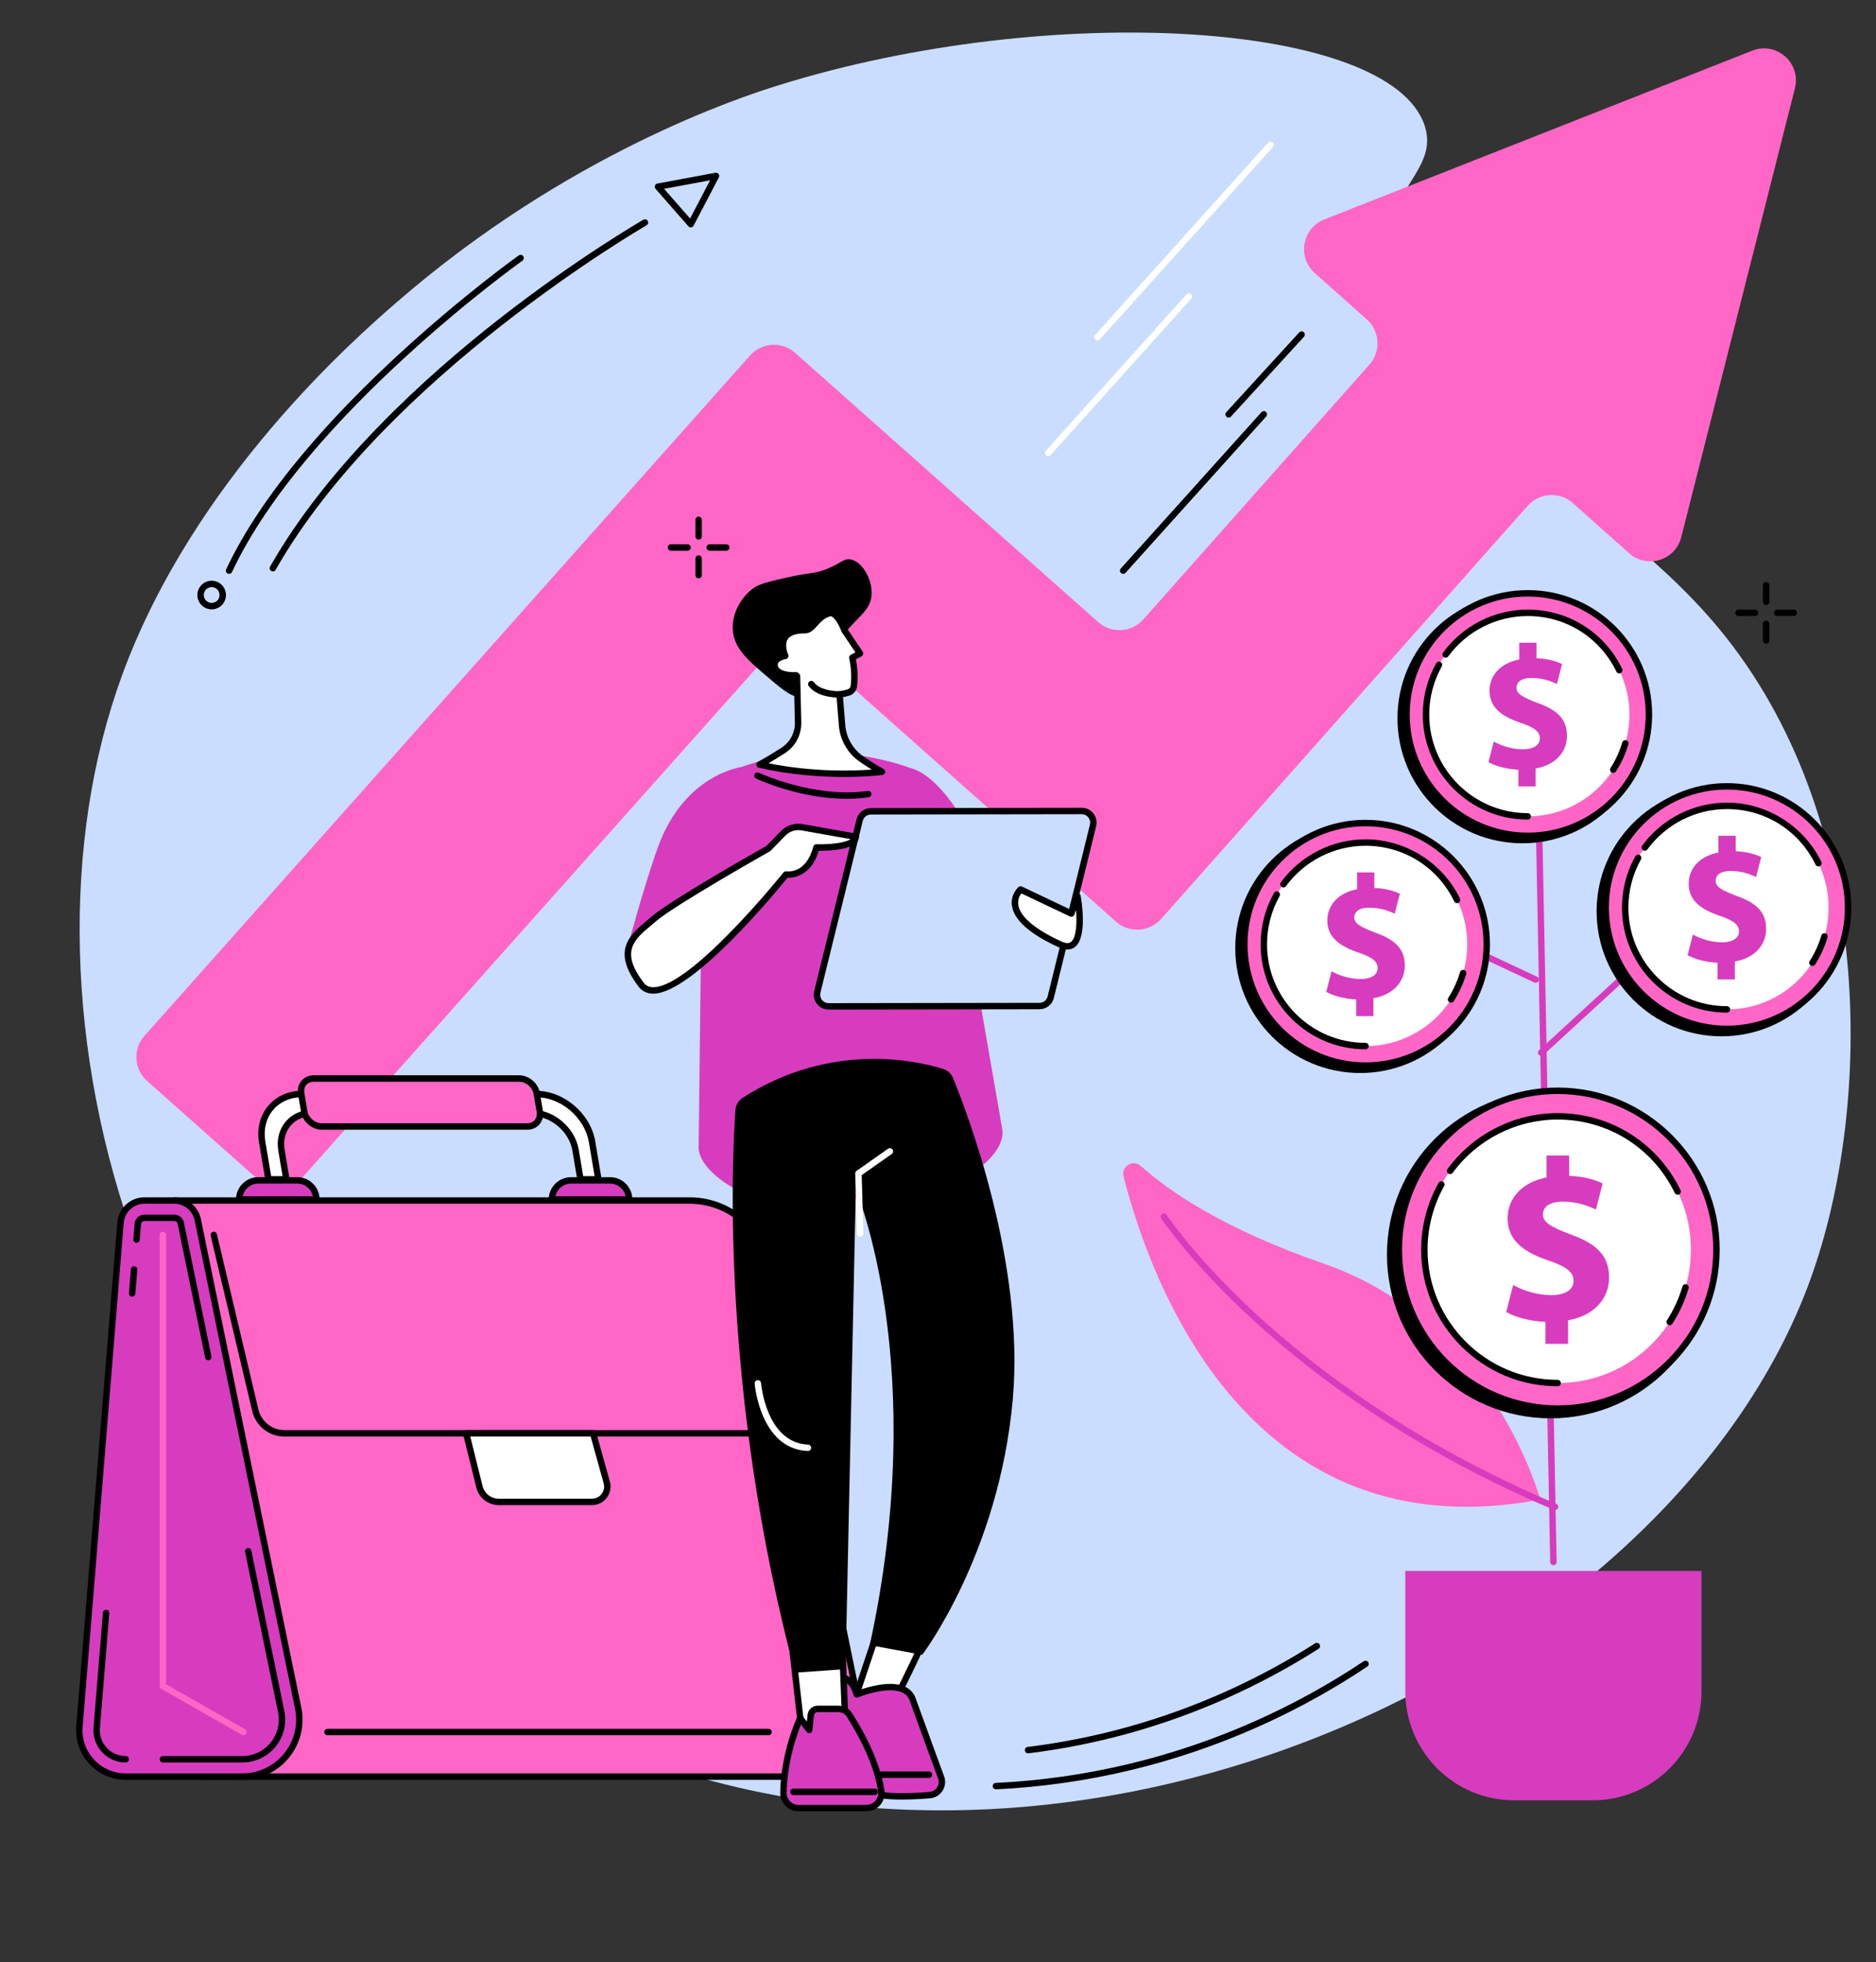 <?xml version="1.0" encoding="UTF-8" standalone="no"?><svg xmlns="http://www.w3.org/2000/svg" xmlns:xlink="http://www.w3.org/1999/xlink" fill="#000000" height="2023" preserveAspectRatio="xMidYMid meet" version="1" viewBox="254.2 300.0 1935.2 2023.0" width="1935.2" zoomAndPan="magnify"><rect x="254.2" y="300.0" width="1935.2" height="2023.0" fill="#333333" stroke="none"/><g><g id="change1_1"><path d="M 1057.219 387.938 C 1017.297 400.383 840.199 458.203 663.355 611.648 C 620.512 648.82 454.152 794.02 380.168 996.012 C 254.242 1339.84 398.125 1867.973 832.152 2078.18 C 1337.707 2323.031 1976.312 2021.652 2121.957 1618.332 C 2186.551 1439.453 2189.469 1142.805 2026.734 947.207 C 1895.762 789.781 1671.793 714.98 1680.473 566.07 C 1684.656 494.359 1738.777 474.535 1723.758 429.359 C 1688.152 322.234 1339.309 300.004 1057.219 387.938" fill="#caddff"/></g><g id="change2_1"><path d="M 2061.73 352.219 L 1620.301 526.219 C 1597.453 535.23 1592.121 565.176 1610.465 581.508 L 1664.156 629.332 C 1677.738 641.434 1678.941 662.242 1666.871 675.848 L 1433.605 938.578 C 1421.508 952.184 1400.672 953.43 1387.066 941.328 L 1074.422 663.75 C 1060.812 651.664 1039.973 652.895 1027.883 666.516 L 403.191 1367.887 C 391.105 1381.496 392.344 1402.336 405.957 1414.426 L 520.242 1515.898 C 533.855 1527.977 554.695 1526.746 566.781 1513.129 L 1046.324 975.43 C 1058.414 961.82 1079.254 960.578 1092.875 972.66 L 1405.398 1250.156 C 1419.008 1262.234 1439.84 1261.008 1451.941 1247.387 L 1830.133 821.441 C 1842.246 807.809 1863.121 806.59 1876.73 818.715 L 1934.629 870.301 C 1953.094 886.766 1982.438 877.766 1988.516 853.793 L 2105.781 390.988 C 2112.359 364.953 2086.719 342.367 2061.73 352.219" fill="#ff66c5"/></g><g id="change3_1"><path d="M 1703.859 1919.52 L 1703.859 2043.652 C 1703.859 2105.691 1754.145 2155.98 1816.199 2155.98 L 1897.059 2155.98 C 1959.102 2155.98 2009.398 2105.691 2009.398 2043.652 L 2009.398 1919.52 L 1703.859 1919.52" fill="#d73cbe"/></g><g id="change2_2"><path d="M 1431.035 1502 C 1459.859 1527.91 1516.312 1567 1619.852 1602.77 C 1794.566 1663.129 1843.039 1846 1843.039 1846 C 1542.027 1902.52 1440.602 1620.371 1413.195 1512.84 C 1410.527 1502.398 1423.043 1494.801 1431.035 1502" fill="#ff66c5"/></g><g id="change3_2"><path d="M 1858.336 1856.723 C 1857.902 1856.723 1857.469 1856.641 1857.047 1856.461 C 1709.027 1794.082 1606.852 1715.812 1547.195 1661.133 C 1482.48 1601.812 1452.344 1556.562 1452.059 1556.113 C 1451.051 1554.582 1451.465 1552.531 1452.996 1551.523 C 1454.523 1550.512 1456.582 1550.934 1457.586 1552.461 C 1457.871 1552.91 1487.688 1597.633 1551.879 1656.441 C 1611.113 1710.703 1712.59 1788.391 1859.629 1850.363 C 1861.309 1851.07 1862.094 1853.012 1861.387 1854.703 C 1860.852 1855.961 1859.629 1856.723 1858.336 1856.723" fill="#d73cbe"/></g><g id="change3_3"><path d="M 1856.621 1913.59 C 1854.84 1913.59 1853.359 1912.148 1853.312 1910.336 L 1835 973.062 C 1834.953 971.234 1836.414 969.73 1838.238 969.695 C 1839.996 969.594 1841.582 971.109 1841.617 972.938 L 1859.941 1910.207 C 1859.977 1912.039 1858.527 1913.547 1856.703 1913.59 C 1856.68 1913.59 1856.656 1913.59 1856.621 1913.59" fill="#d73cbe"/></g><g id="change3_4"><path d="M 1844.035 1388.48 C 1843.133 1388.48 1842.242 1388.121 1841.598 1387.41 C 1840.352 1386.059 1840.438 1383.961 1841.793 1382.73 L 1980.867 1255.098 C 1982.207 1253.867 1984.316 1253.965 1985.547 1255.293 C 1986.789 1256.648 1986.707 1258.754 1985.352 1259.973 L 1846.266 1387.609 C 1845.633 1388.191 1844.828 1388.48 1844.035 1388.48" fill="#d73cbe"/></g><g id="change3_5"><path d="M 1838.305 1313.191 C 1837.832 1313.191 1837.344 1313.09 1836.902 1312.875 L 1691.547 1244.934 C 1689.898 1244.152 1689.176 1242.176 1689.957 1240.516 C 1690.734 1238.863 1692.703 1238.152 1694.363 1238.934 L 1839.695 1306.875 C 1841.355 1307.656 1842.078 1309.621 1841.301 1311.281 C 1840.734 1312.48 1839.535 1313.191 1838.305 1313.191" fill="#d73cbe"/></g><g id="change4_1"><path d="M 2022.633 1593.344 C 2022.633 1686.602 1947.039 1762.191 1853.789 1762.191 C 1760.535 1762.191 1684.93 1686.602 1684.93 1593.344 C 1684.93 1500.094 1760.535 1424.504 1853.789 1424.504 C 1947.039 1424.504 2022.633 1500.094 2022.633 1593.344" fill="inherit"/></g><g id="change2_3"><path d="M 2024.836 1588.332 C 2024.836 1678.824 1951.48 1752.172 1861.008 1752.172 C 1770.527 1752.172 1697.172 1678.824 1697.172 1588.332 C 1697.172 1497.852 1770.527 1424.504 1861.008 1424.504 C 1951.48 1424.504 2024.836 1497.852 2024.836 1588.332" fill="#ff66c5"/></g><g id="change4_2"><path d="M 1861.004 1427.812 C 1772.5 1427.812 1700.48 1499.824 1700.48 1588.332 C 1700.48 1676.844 1772.5 1748.852 1861.004 1748.852 C 1949.52 1748.852 2021.523 1676.844 2021.523 1588.332 C 2021.523 1499.824 1949.52 1427.812 1861.004 1427.812 Z M 1861.004 1755.48 C 1768.84 1755.48 1693.859 1680.504 1693.859 1588.332 C 1693.859 1496.172 1768.84 1421.191 1861.004 1421.191 C 1953.164 1421.191 2028.145 1496.172 2028.145 1588.332 C 2028.145 1680.504 1953.164 1755.48 1861.004 1755.48" fill="inherit"/></g><g id="change5_1"><path d="M 1998.492 1588.332 C 1998.492 1664.273 1936.934 1725.824 1861.004 1725.824 C 1785.07 1725.824 1723.512 1664.273 1723.512 1588.332 C 1723.512 1512.402 1785.07 1450.844 1861.004 1450.844 C 1936.934 1450.844 1998.492 1512.402 1998.492 1588.332" fill="#ffffff"/></g><g id="change4_3"><path d="M 1976.605 1666.121 C 1975.98 1666.121 1975.355 1665.949 1974.805 1665.59 C 1973.262 1664.602 1972.82 1662.551 1973.824 1661.008 C 1980.781 1650.23 1986.133 1638.539 1989.746 1626.27 C 1990.262 1624.52 1992.125 1623.52 1993.863 1624.031 C 1995.613 1624.551 1996.621 1626.391 1996.105 1628.141 C 1992.309 1641.02 1986.684 1653.289 1979.387 1664.609 C 1978.746 1665.59 1977.684 1666.121 1976.605 1666.121" fill="inherit"/></g><g id="change4_4"><path d="M 1984.766 1531.672 C 1983.531 1531.672 1982.348 1530.992 1981.777 1529.812 C 1959.121 1483.145 1912.848 1454.164 1861 1454.164 C 1818.41 1454.164 1777.934 1474.691 1752.73 1509.082 C 1751.645 1510.551 1749.57 1510.871 1748.094 1509.793 C 1746.617 1508.715 1746.301 1506.645 1747.375 1505.164 C 1773.836 1469.082 1816.312 1447.531 1861 1447.531 C 1915.41 1447.531 1963.965 1477.953 1987.742 1526.922 C 1988.535 1528.562 1987.852 1530.543 1986.203 1531.344 C 1985.742 1531.574 1985.242 1531.672 1984.766 1531.672" fill="inherit"/></g><g id="change4_5"><path d="M 1861.008 1729.133 C 1783.359 1729.133 1720.199 1665.973 1720.199 1588.336 C 1720.199 1564.215 1726.398 1540.422 1738.133 1519.512 C 1739.039 1517.922 1741.051 1517.355 1742.641 1518.254 C 1744.242 1519.145 1744.812 1521.164 1743.91 1522.766 C 1732.734 1542.672 1726.824 1565.355 1726.824 1588.336 C 1726.824 1662.324 1787.02 1722.512 1861.008 1722.512 C 1862.836 1722.512 1864.312 1723.992 1864.312 1725.824 C 1864.312 1727.652 1862.836 1729.133 1861.008 1729.133" fill="inherit"/></g><g id="change3_6"><path d="M 1848.41 1685.406 L 1848.41 1662.797 C 1832.465 1662.086 1817 1657.809 1807.957 1652.566 L 1815.098 1624.734 C 1825.09 1630.207 1839.121 1635.195 1854.586 1635.195 C 1868.16 1635.195 1877.438 1629.965 1877.438 1620.445 C 1877.438 1611.406 1869.816 1605.695 1852.215 1599.746 C 1826.758 1591.188 1809.391 1579.285 1809.391 1556.207 C 1809.391 1535.277 1824.137 1518.855 1849.598 1513.855 L 1849.598 1491.258 L 1872.906 1491.258 L 1872.906 1512.195 C 1888.852 1512.906 1899.562 1516.238 1907.406 1520.047 L 1900.5 1546.926 C 1894.324 1544.316 1883.379 1538.836 1866.246 1538.836 C 1850.781 1538.836 1845.793 1545.508 1845.793 1552.168 C 1845.793 1560.016 1854.117 1565.016 1874.34 1572.625 C 1902.652 1582.617 1914.078 1595.707 1914.078 1617.117 C 1914.078 1638.297 1899.082 1656.379 1871.73 1661.137 L 1871.73 1685.406 L 1848.41 1685.406" fill="#d73cbe"/></g><g id="change4_6"><path d="M 2158.902 1239.516 C 2158.902 1310.676 2101.207 1368.363 2030.059 1368.363 C 1958.895 1368.363 1901.199 1310.676 1901.199 1239.516 C 1901.199 1168.355 1958.895 1110.66 2030.059 1110.66 C 2101.207 1110.66 2158.902 1168.355 2158.902 1239.516" fill="inherit"/></g><g id="change2_4"><path d="M 2160.598 1235.691 C 2160.598 1304.742 2104.621 1360.711 2035.562 1360.711 C 1966.516 1360.711 1910.539 1304.742 1910.539 1235.691 C 1910.539 1166.645 1966.516 1110.656 2035.562 1110.656 C 2104.621 1110.656 2160.598 1166.645 2160.598 1235.691" fill="#ff66c5"/></g><g id="change4_7"><path d="M 2035.57 1113.973 C 1968.453 1113.973 1913.863 1168.574 1913.863 1235.691 C 1913.863 1302.801 1968.453 1357.402 2035.57 1357.402 C 2102.68 1357.402 2157.281 1302.801 2157.281 1235.691 C 2157.281 1168.574 2102.68 1113.973 2035.57 1113.973 Z M 2035.57 1364.031 C 1964.801 1364.031 1907.227 1306.453 1907.227 1235.691 C 1907.227 1164.922 1964.801 1107.348 2035.57 1107.348 C 2106.332 1107.348 2163.906 1164.922 2163.906 1235.691 C 2163.906 1306.453 2106.332 1364.031 2035.57 1364.031" fill="inherit"/></g><g id="change5_2"><path d="M 2140.484 1235.695 C 2140.484 1293.633 2093.512 1340.613 2035.559 1340.613 C 1977.609 1340.613 1930.648 1293.633 1930.648 1235.695 C 1930.648 1177.746 1977.609 1130.762 2035.559 1130.762 C 2093.512 1130.762 2140.484 1177.746 2140.484 1235.695" fill="#ffffff"/></g><g id="change4_8"><path d="M 2123.781 1295.832 C 2123.164 1295.832 2122.535 1295.66 2121.984 1295.309 C 2120.445 1294.309 2120 1292.262 2121 1290.73 C 2126.262 1282.559 2130.332 1273.711 2133.062 1264.422 C 2133.574 1262.66 2135.426 1261.66 2137.184 1262.18 C 2138.93 1262.691 2139.93 1264.531 2139.418 1266.289 C 2136.504 1276.191 2132.184 1285.621 2126.566 1294.32 C 2125.934 1295.301 2124.859 1295.832 2123.781 1295.832" fill="inherit"/></g><g id="change4_9"><path d="M 2130 1193.234 C 2128.785 1193.234 2127.605 1192.555 2127.031 1191.375 C 2109.879 1156.031 2074.824 1134.09 2035.566 1134.09 C 2003.309 1134.09 1972.664 1149.629 1953.562 1175.68 C 1952.492 1177.16 1950.41 1177.461 1948.93 1176.387 C 1947.465 1175.301 1947.148 1173.23 1948.223 1171.754 C 1968.566 1144.012 2001.215 1127.453 2035.566 1127.453 C 2076.746 1127.453 2115 1151.41 2132.984 1188.469 C 2133.785 1190.117 2133.09 1192.105 2131.453 1192.902 C 2130.984 1193.133 2130.5 1193.234 2130 1193.234" fill="inherit"/></g><g id="change4_10"><path d="M 2035.57 1343.918 C 1975.895 1343.918 1927.336 1295.367 1927.336 1235.691 C 1927.336 1217.141 1932.102 1198.852 1941.117 1182.781 C 1942.02 1181.191 1944.035 1180.617 1945.633 1181.516 C 1947.234 1182.406 1947.797 1184.43 1946.91 1186.031 C 1938.43 1201.105 1933.965 1218.277 1933.965 1235.691 C 1933.965 1291.707 1979.547 1337.297 2035.57 1337.297 C 2037.41 1337.297 2038.887 1338.777 2038.887 1340.605 C 2038.887 1342.438 2037.41 1343.918 2035.57 1343.918" fill="inherit"/></g><g id="change3_7"><path d="M 2025.961 1309.766 L 2025.961 1292.516 C 2013.785 1291.965 2001.988 1288.695 1995.086 1284.707 L 2000.539 1263.465 C 2008.152 1267.637 2018.879 1271.457 2030.672 1271.457 C 2041.027 1271.457 2048.109 1267.457 2048.109 1260.195 C 2048.109 1253.297 2042.301 1248.938 2028.852 1244.398 C 2009.43 1237.867 1996.184 1228.785 1996.184 1211.172 C 1996.184 1195.199 2007.441 1182.668 2026.852 1178.859 L 2026.852 1161.602 L 2044.656 1161.602 L 2044.656 1177.57 C 2056.82 1178.133 2064.984 1180.668 2070.984 1183.57 L 2065.711 1204.09 C 2061 1202.102 2052.645 1197.91 2039.562 1197.91 C 2027.77 1197.91 2023.961 1202.992 2023.961 1208.09 C 2023.961 1214.074 2030.305 1217.883 2045.738 1223.691 C 2067.34 1231.328 2076.066 1241.316 2076.066 1257.656 C 2076.066 1273.816 2064.629 1287.617 2043.742 1291.246 L 2043.742 1309.766 L 2025.961 1309.766" fill="#d73cbe"/></g><g id="change4_11"><path d="M 1786.152 1277.352 C 1786.152 1348.512 1728.461 1406.203 1657.301 1406.203 C 1586.137 1406.203 1528.445 1348.512 1528.445 1277.352 C 1528.445 1206.188 1586.137 1148.496 1657.301 1148.496 C 1728.461 1148.496 1786.152 1206.188 1786.152 1277.352" fill="inherit"/></g><g id="change2_5"><path d="M 1787.832 1273.523 C 1787.832 1342.57 1731.852 1398.551 1662.805 1398.551 C 1593.75 1398.551 1537.789 1342.57 1537.789 1273.523 C 1537.789 1204.48 1593.75 1148.496 1662.805 1148.496 C 1731.852 1148.496 1787.832 1204.48 1787.832 1273.523" fill="#ff66c5"/></g><g id="change4_12"><path d="M 1662.82 1151.809 C 1595.703 1151.809 1541.109 1206.398 1541.109 1273.52 C 1541.109 1340.625 1595.703 1395.23 1662.82 1395.23 C 1729.941 1395.23 1784.543 1340.625 1784.543 1273.52 C 1784.543 1206.398 1729.941 1151.809 1662.82 1151.809 Z M 1662.82 1401.855 C 1592.055 1401.855 1534.473 1344.285 1534.473 1273.52 C 1534.473 1202.738 1592.055 1145.172 1662.82 1145.172 C 1733.59 1145.172 1791.156 1202.738 1791.156 1273.52 C 1791.156 1344.285 1733.59 1401.855 1662.82 1401.855" fill="inherit"/></g><g id="change5_3"><path d="M 1767.734 1273.527 C 1767.734 1331.473 1720.754 1378.441 1662.809 1378.441 C 1604.863 1378.441 1557.883 1331.473 1557.883 1273.527 C 1557.883 1215.574 1604.863 1168.602 1662.809 1168.602 C 1720.754 1168.602 1767.734 1215.574 1767.734 1273.527" fill="#ffffff"/></g><g id="change4_13"><path d="M 1751.016 1333.672 C 1750.41 1333.672 1749.789 1333.5 1749.227 1333.141 C 1747.688 1332.152 1747.254 1330.105 1748.242 1328.566 C 1753.52 1320.391 1757.574 1311.543 1760.297 1302.254 C 1760.816 1300.496 1762.68 1299.5 1764.418 1300.008 C 1766.172 1300.52 1767.18 1302.371 1766.66 1304.117 C 1763.754 1314.016 1759.43 1323.449 1753.812 1332.152 C 1753.172 1333.129 1752.109 1333.672 1751.016 1333.672" fill="inherit"/></g><g id="change4_14"><path d="M 1757.266 1231.07 C 1756.035 1231.07 1754.855 1230.379 1754.273 1229.191 C 1737.125 1193.852 1702.078 1171.91 1662.816 1171.91 C 1630.566 1171.91 1599.918 1187.457 1580.828 1213.492 C 1579.734 1214.973 1577.66 1215.297 1576.191 1214.219 C 1574.711 1213.125 1574.398 1211.051 1575.48 1209.582 C 1595.812 1181.848 1628.461 1165.285 1662.816 1165.285 C 1704 1165.285 1742.246 1189.238 1760.246 1226.305 C 1761.035 1227.949 1760.355 1229.938 1758.703 1230.727 C 1758.25 1230.953 1757.742 1231.07 1757.266 1231.07" fill="inherit"/></g><g id="change4_15"><path d="M 1662.816 1381.758 C 1603.141 1381.758 1554.586 1333.191 1554.586 1273.52 C 1554.586 1254.977 1559.359 1236.68 1568.375 1220.609 C 1569.266 1219.016 1571.289 1218.445 1572.883 1219.344 C 1574.48 1220.242 1575.051 1222.266 1574.152 1223.852 C 1565.688 1238.938 1561.211 1256.109 1561.211 1273.52 C 1561.211 1329.543 1606.801 1375.121 1662.816 1375.121 C 1664.645 1375.121 1666.137 1376.605 1666.137 1378.434 C 1666.137 1380.266 1664.645 1381.758 1662.816 1381.758" fill="inherit"/></g><g id="change3_8"><path d="M 1653.195 1347.598 L 1653.195 1330.344 C 1641.031 1329.812 1629.223 1326.539 1622.316 1322.539 L 1627.77 1301.293 C 1635.398 1305.484 1646.109 1309.289 1657.906 1309.289 C 1668.262 1309.289 1675.336 1305.285 1675.336 1298.035 C 1675.336 1291.125 1669.527 1286.77 1656.102 1282.246 C 1636.672 1275.703 1623.414 1266.621 1623.414 1249.016 C 1623.414 1233.027 1634.668 1220.496 1654.105 1216.691 L 1654.105 1199.441 L 1671.891 1199.441 L 1671.891 1215.418 C 1684.062 1215.961 1692.234 1218.512 1698.223 1221.406 L 1692.957 1241.93 C 1688.234 1239.934 1679.883 1235.754 1666.812 1235.754 C 1655.012 1235.754 1651.188 1240.844 1651.188 1245.922 C 1651.188 1251.91 1657.551 1255.734 1672.977 1261.543 C 1694.598 1269.16 1703.301 1279.152 1703.301 1295.484 C 1703.301 1311.648 1691.867 1325.453 1670.98 1329.078 L 1670.98 1347.598 L 1653.195 1347.598" fill="#d73cbe"/></g><g id="change4_16"><path d="M 1953.473 1040.504 C 1953.473 1111.68 1895.781 1169.371 1824.629 1169.371 C 1753.465 1169.371 1695.77 1111.68 1695.77 1040.504 C 1695.77 969.352 1753.465 911.66 1824.629 911.66 C 1895.781 911.66 1953.473 969.352 1953.473 1040.504" fill="inherit"/></g><g id="change2_6"><path d="M 1955.152 1036.695 C 1955.152 1105.75 1899.172 1161.727 1830.117 1161.727 C 1761.078 1161.727 1705.098 1105.75 1705.098 1036.695 C 1705.098 967.641 1761.078 911.672 1830.117 911.672 C 1899.172 911.672 1955.152 967.641 1955.152 1036.695" fill="#ff66c5"/></g><g id="change4_17"><path d="M 1830.133 914.969 C 1763.016 914.969 1708.418 969.562 1708.418 1036.68 C 1708.418 1103.797 1763.016 1158.395 1830.133 1158.395 C 1897.25 1158.395 1951.844 1103.797 1951.844 1036.68 C 1951.844 969.562 1897.25 914.969 1830.133 914.969 Z M 1830.133 1165.027 C 1759.363 1165.027 1701.797 1107.449 1701.797 1036.68 C 1701.797 965.91 1759.363 908.348 1830.133 908.348 C 1900.914 908.348 1958.477 965.91 1958.477 1036.68 C 1958.477 1107.449 1900.914 1165.027 1830.133 1165.027" fill="inherit"/></g><g id="change5_4"><path d="M 1935.055 1036.684 C 1935.055 1094.641 1888.078 1141.605 1830.133 1141.605 C 1772.188 1141.605 1725.215 1094.641 1725.215 1036.684 C 1725.215 978.738 1772.188 931.762 1830.133 931.762 C 1888.078 931.762 1935.055 978.738 1935.055 1036.684" fill="#ffffff"/></g><g id="change4_18"><path d="M 1918.332 1096.848 C 1917.715 1096.848 1917.098 1096.668 1916.539 1096.312 C 1914.996 1095.316 1914.559 1093.262 1915.555 1091.73 C 1920.824 1083.578 1924.883 1074.723 1927.613 1065.418 C 1928.133 1063.676 1929.973 1062.668 1931.719 1063.188 C 1933.488 1063.699 1934.484 1065.539 1933.973 1067.297 C 1931.055 1077.203 1926.734 1086.641 1921.109 1095.328 C 1920.48 1096.301 1919.41 1096.848 1918.332 1096.848" fill="inherit"/></g><g id="change4_19"><path d="M 1924.57 994.238 C 1923.352 994.238 1922.168 993.539 1921.602 992.371 C 1904.434 957.031 1869.391 935.074 1830.141 935.074 C 1797.891 935.074 1767.227 950.621 1748.133 976.672 C 1747.043 978.148 1744.973 978.457 1743.504 977.379 C 1742.027 976.305 1741.719 974.223 1742.797 972.754 C 1763.133 945.012 1795.785 928.449 1830.141 928.449 C 1871.961 928.449 1909.285 951.828 1927.551 989.473 C 1928.355 991.117 1927.668 993.102 1926.023 993.895 C 1925.551 994.121 1925.066 994.238 1924.57 994.238" fill="inherit"/></g><g id="change4_20"><path d="M 1830.133 1144.918 C 1770.449 1144.918 1721.895 1096.371 1721.895 1036.691 C 1721.895 1018.152 1726.66 999.863 1735.684 983.789 C 1736.582 982.191 1738.598 981.629 1740.195 982.52 C 1741.789 983.418 1742.352 985.434 1741.465 987.031 C 1732.996 1002.113 1728.52 1019.289 1728.52 1036.691 C 1728.52 1092.715 1774.094 1138.305 1830.133 1138.305 C 1831.957 1138.305 1833.441 1139.777 1833.441 1141.613 C 1833.441 1143.434 1831.957 1144.918 1830.133 1144.918" fill="inherit"/></g><g id="change3_9"><path d="M 1820.516 1110.773 L 1820.516 1093.523 C 1808.34 1092.973 1796.543 1089.711 1789.645 1085.707 L 1795.098 1064.465 C 1802.715 1068.641 1813.422 1072.465 1825.23 1072.465 C 1835.582 1072.465 1842.664 1068.457 1842.664 1061.195 C 1842.664 1054.297 1836.848 1049.938 1823.406 1045.402 C 1803.977 1038.875 1790.734 1029.785 1790.734 1012.18 C 1790.734 996.203 1801.992 983.672 1821.41 979.863 L 1821.41 962.613 L 1839.211 962.613 L 1839.211 978.59 C 1851.375 979.129 1859.547 981.676 1865.535 984.578 L 1860.27 1005.098 C 1855.551 1003.102 1847.199 998.926 1834.125 998.926 C 1822.316 998.926 1818.508 1004.008 1818.508 1009.094 C 1818.508 1015.082 1824.863 1018.906 1840.301 1024.711 C 1861.898 1032.332 1870.621 1042.316 1870.621 1058.656 C 1870.621 1074.816 1859.18 1088.621 1838.305 1092.25 L 1838.305 1110.773 L 1820.516 1110.773" fill="#d73cbe"/></g><g id="change2_7"><path d="M 463.266 2131.551 L 1083.262 2131.551 C 1120.48 2131.551 1148.32 2097.391 1140.82 2060.941 L 1046.762 1603.691 C 1038.852 1565.238 1005 1537.641 965.746 1537.641 L 433.941 1537.641 L 463.266 2131.551" fill="#ff66c5"/></g><g id="change4_21"><path d="M 466.418 2128.23 L 1083.262 2128.23 C 1100 2128.23 1115.66 2120.789 1126.238 2107.82 C 1136.82 2094.84 1140.949 2078 1137.578 2061.602 L 1043.52 1604.359 C 1035.961 1567.621 1003.25 1540.961 965.742 1540.961 L 437.422 1540.961 Z M 1083.262 2134.859 L 463.266 2134.859 C 461.5 2134.859 460.043 2133.469 459.957 2131.711 L 430.633 1537.809 C 430.59 1536.898 430.918 1536.02 431.543 1535.359 C 432.168 1534.699 433.035 1534.328 433.941 1534.328 L 965.742 1534.328 C 1006.379 1534.328 1041.82 1563.219 1050 1603.02 L 1144.07 2060.27 C 1147.84 2078.621 1143.219 2097.48 1131.379 2112 C 1119.539 2126.531 1102 2134.859 1083.262 2134.859" fill="inherit"/></g><g id="change3_10"><path d="M 383.887 2131.551 L 504.199 2131.551 C 541.418 2131.551 569.266 2097.391 561.766 2060.941 L 458.164 1557.309 C 455.809 1545.859 445.73 1537.641 434.039 1537.641 L 403.098 1537.641 C 390.27 1537.641 379.59 1547.488 378.547 1560.27 L 336.168 2079.781 C 333.895 2107.66 355.91 2131.551 383.887 2131.551" fill="#d73cbe"/></g><g id="change4_22"><path d="M 403.098 1540.961 C 392.078 1540.961 382.746 1549.559 381.852 1560.539 L 339.469 2080.051 C 338.445 2092.602 342.582 2104.609 351.117 2113.871 C 359.656 2123.129 371.293 2128.23 383.887 2128.23 L 504.199 2128.23 C 520.941 2128.23 536.609 2120.789 547.188 2107.82 C 557.762 2094.84 561.895 2078 558.523 2061.602 L 454.922 1557.98 C 452.891 1548.121 444.109 1540.961 434.039 1540.961 Z M 504.199 2134.859 L 383.887 2134.859 C 369.629 2134.859 355.91 2128.852 346.246 2118.359 C 336.586 2107.879 331.707 2093.719 332.867 2079.512 L 375.246 1560 C 376.422 1545.609 388.652 1534.328 403.098 1534.328 L 434.039 1534.328 C 447.238 1534.328 458.75 1543.711 461.41 1556.648 L 565.012 2060.27 C 568.785 2078.621 564.16 2097.48 552.32 2112 C 540.48 2126.531 522.941 2134.859 504.199 2134.859" fill="inherit"/></g><g id="change4_23"><path d="M 504.199 2116.98 L 422.23 2116.98 C 420.398 2116.98 418.914 2115.5 418.914 2113.672 C 418.914 2111.84 420.398 2110.359 422.23 2110.359 L 504.199 2110.359 C 515.547 2110.359 526.164 2105.32 533.328 2096.531 C 540.5 2087.73 543.301 2076.32 541.012 2065.199 L 507.004 1899.879 C 506.637 1898.09 507.789 1896.34 509.582 1895.969 C 511.379 1895.602 513.125 1896.762 513.492 1898.551 L 547.504 2063.871 C 550.191 2076.941 546.898 2090.371 538.465 2100.711 C 530.035 2111.051 517.547 2116.98 504.199 2116.98" fill="inherit"/></g><g id="change4_24"><path d="M 383.887 2116.98 C 374.473 2116.98 365.773 2113.172 359.391 2106.25 C 353.012 2099.328 349.918 2090.34 350.684 2080.961 L 360.34 1962.57 C 360.488 1960.75 362.062 1959.371 363.91 1959.539 C 365.734 1959.691 367.094 1961.289 366.941 1963.109 L 357.285 2081.5 C 356.672 2089.02 359.148 2096.211 364.262 2101.762 C 369.375 2107.301 376.344 2110.359 383.887 2110.359 C 385.715 2110.359 387.199 2111.84 387.199 2113.672 C 387.199 2115.5 385.715 2116.98 383.887 2116.98" fill="inherit"/></g><g id="change4_25"><path d="M 390.523 1636.68 C 390.434 1636.68 390.34 1636.68 390.25 1636.672 C 388.426 1636.52 387.07 1634.922 387.219 1633.102 L 389.23 1608.43 C 389.379 1606.602 390.949 1605.25 392.801 1605.391 C 394.625 1605.539 395.98 1607.141 395.836 1608.961 L 393.82 1633.641 C 393.68 1635.371 392.23 1636.68 390.523 1636.68" fill="inherit"/></g><g id="change4_26"><path d="M 469.062 1702.34 C 467.523 1702.34 466.145 1701.262 465.82 1699.691 L 437.41 1561.578 C 437.086 1559.988 435.664 1558.828 434.039 1558.828 L 403.098 1558.828 C 401.316 1558.828 399.809 1560.219 399.664 1562 L 398.348 1578.16 C 398.195 1579.98 396.602 1581.34 394.777 1581.191 C 392.953 1581.039 391.594 1579.441 391.742 1577.621 L 393.062 1561.461 C 393.484 1556.27 397.895 1552.211 403.098 1552.211 L 434.039 1552.211 C 438.793 1552.211 442.941 1555.59 443.898 1560.25 L 472.312 1698.359 C 472.68 1700.148 471.527 1701.898 469.734 1702.27 C 469.508 1702.309 469.285 1702.34 469.062 1702.34" fill="inherit"/></g><g id="change4_27"><path d="M 1033.172 1780.98 L 547.738 1780.98 C 531.742 1780.98 517.996 1770.102 514.309 1754.539 L 471.52 1573.898 C 471.098 1572.121 472.199 1570.328 473.977 1569.91 C 475.746 1569.488 477.543 1570.59 477.965 1572.371 L 520.754 1753.012 C 523.73 1765.578 534.824 1774.352 547.738 1774.352 L 1033.172 1774.352 C 1035 1774.352 1036.488 1775.828 1036.488 1777.66 C 1036.488 1779.488 1035 1780.98 1033.172 1780.98" fill="inherit"/></g><g id="change5_5"><path d="M 735.098 1777.66 L 748.695 1832.512 C 750.891 1841.789 759.18 1848.352 768.715 1848.352 L 864.859 1848.352 C 875.328 1848.352 882.91 1838.371 880.105 1828.281 L 866.023 1777.66 L 735.098 1777.66" fill="#ffffff"/></g><g id="change4_28"><path d="M 739.332 1780.98 L 751.91 1831.719 C 753.77 1839.57 760.68 1845.039 768.715 1845.039 L 864.859 1845.039 C 868.805 1845.039 872.438 1843.23 874.824 1840.09 C 877.211 1836.949 877.973 1832.969 876.914 1829.172 L 863.508 1780.98 Z M 864.859 1851.66 L 768.715 1851.66 C 757.594 1851.66 748.035 1844.102 745.473 1833.281 L 731.883 1778.461 C 731.637 1777.469 731.859 1776.43 732.488 1775.621 C 733.117 1774.82 734.078 1774.352 735.098 1774.352 L 866.023 1774.352 C 867.512 1774.352 868.816 1775.34 869.219 1776.781 L 883.297 1827.398 C 884.914 1833.211 883.746 1839.301 880.098 1844.102 C 876.445 1848.91 870.895 1851.66 864.859 1851.66" fill="inherit"/></g><g id="change4_29"><path d="M 1047.039 2088.922 L 592.035 2088.922 C 590.207 2088.922 588.727 2087.441 588.727 2085.609 C 588.727 2083.781 590.207 2082.301 592.035 2082.301 L 1047.039 2082.301 C 1048.871 2082.301 1050.352 2083.781 1050.352 2085.609 C 1050.352 2087.441 1048.871 2088.922 1047.039 2088.922" fill="inherit"/></g><g id="change3_11"><path d="M 843.246 1516.891 L 883.5 1516.891 C 894.375 1516.891 903.191 1525.711 903.191 1536.578 L 823.555 1536.578 C 823.555 1525.711 832.367 1516.891 843.246 1516.891" fill="#d73cbe"/></g><g id="change4_30"><path d="M 827.199 1533.27 L 899.543 1533.27 C 898.008 1525.82 891.395 1520.199 883.5 1520.199 L 843.246 1520.199 C 835.348 1520.199 828.738 1525.82 827.199 1533.27 Z M 903.191 1539.898 L 823.555 1539.898 C 821.723 1539.898 820.238 1538.41 820.238 1536.578 C 820.238 1523.898 830.559 1513.578 843.246 1513.578 L 883.5 1513.578 C 896.184 1513.578 906.504 1523.898 906.504 1536.578 C 906.504 1538.41 905.02 1539.898 903.191 1539.898" fill="inherit"/></g><g id="change3_12"><path d="M 520.621 1516.891 L 560.875 1516.891 C 571.75 1516.891 580.57 1525.711 580.57 1536.578 L 500.93 1536.578 C 500.93 1525.711 509.746 1516.891 520.621 1516.891" fill="#d73cbe"/></g><g id="change4_31"><path d="M 504.578 1533.27 L 576.922 1533.27 C 575.383 1525.82 568.773 1520.199 560.879 1520.199 L 520.621 1520.199 C 512.727 1520.199 506.117 1525.82 504.578 1533.27 Z M 580.57 1539.898 L 500.93 1539.898 C 499.102 1539.898 497.617 1538.41 497.617 1536.578 C 497.617 1523.898 507.938 1513.578 520.621 1513.578 L 560.879 1513.578 C 573.562 1513.578 583.883 1523.898 583.883 1536.578 C 583.883 1538.41 582.398 1539.898 580.57 1539.898" fill="inherit"/></g><g id="change5_6"><path d="M 531.133 1515.828 L 524.645 1477.301 C 520.043 1449.969 538.469 1427.82 565.793 1427.82 L 807.18 1427.82 C 834.508 1427.82 860.387 1449.969 864.988 1477.301 L 871.473 1515.828 L 853 1515.828 L 847.953 1485.84 C 844.371 1464.57 824.23 1447.328 802.961 1447.328 L 576.582 1447.328 C 555.312 1447.328 540.977 1464.57 544.555 1485.84 L 549.605 1515.828 L 531.133 1515.828" fill="#ffffff"/></g><g id="change4_32"><path d="M 855.801 1512.52 L 867.559 1512.52 L 861.723 1477.852 C 857.387 1452.09 832.918 1431.129 807.18 1431.129 L 565.793 1431.129 C 553.699 1431.129 543.109 1435.781 535.98 1444.211 C 528.695 1452.82 525.828 1464.379 527.91 1476.75 L 533.934 1512.52 L 545.688 1512.52 L 541.289 1486.391 C 539.375 1475.031 542.074 1464.328 548.883 1456.281 C 555.57 1448.379 565.406 1444.02 576.582 1444.02 L 802.961 1444.02 C 825.738 1444.02 847.387 1462.539 851.219 1485.289 Z M 871.477 1519.141 L 853 1519.141 C 851.383 1519.141 850.004 1517.98 849.734 1516.379 L 844.688 1486.391 C 841.367 1466.68 822.648 1450.648 802.961 1450.648 L 576.582 1450.648 C 567.391 1450.648 559.348 1454.172 553.941 1460.559 C 548.41 1467.102 546.238 1475.879 547.82 1485.289 L 552.871 1515.281 C 553.031 1516.238 552.762 1517.23 552.133 1517.969 C 551.504 1518.711 550.578 1519.141 549.605 1519.141 L 531.133 1519.141 C 529.516 1519.141 528.133 1517.98 527.863 1516.379 L 521.379 1477.852 C 518.969 1463.531 522.355 1450.059 530.922 1439.93 C 539.332 1429.988 551.715 1424.512 565.793 1424.512 L 807.18 1424.512 C 836.008 1424.512 863.402 1447.941 868.254 1476.75 L 874.738 1515.281 C 874.902 1516.238 874.633 1517.23 874.004 1517.969 C 873.375 1518.711 872.449 1519.141 871.477 1519.141" fill="inherit"/></g><g id="change2_8"><path d="M 577.781 1411.871 L 789.82 1411.871 C 798.367 1411.871 806.461 1418.789 807.898 1427.34 L 811.016 1445.859 C 812.453 1454.41 806.691 1461.328 798.148 1461.328 L 586.109 1461.328 C 577.562 1461.328 569.473 1454.41 568.031 1445.859 L 564.914 1427.34 C 563.477 1418.789 569.238 1411.871 577.781 1411.871" fill="#ff66c5"/></g><g id="change4_33"><path d="M 577.781 1415.18 C 574.68 1415.18 571.988 1416.352 570.195 1418.461 C 568.359 1420.641 567.641 1423.59 568.18 1426.789 L 571.297 1445.309 C 572.477 1452.32 579.121 1458.02 586.109 1458.02 L 798.148 1458.02 C 801.25 1458.02 803.941 1456.859 805.734 1454.738 C 807.57 1452.57 808.289 1449.609 807.75 1446.41 L 804.633 1427.891 C 803.453 1420.879 796.809 1415.18 789.82 1415.18 Z M 798.148 1464.648 L 586.109 1464.648 C 576.031 1464.648 566.457 1456.469 564.766 1446.41 L 561.648 1427.891 C 560.781 1422.738 562.02 1417.871 565.141 1414.18 C 568.207 1410.551 572.699 1408.559 577.781 1408.559 L 789.82 1408.559 C 799.895 1408.559 809.473 1416.738 811.164 1426.789 L 814.281 1445.309 C 815.148 1450.461 813.91 1455.328 810.789 1459.02 C 807.723 1462.648 803.23 1464.648 798.148 1464.648" fill="inherit"/></g><g id="change2_9"><path d="M 505.336 2088.922 C 504.781 2088.922 504.219 2088.781 503.699 2088.488 L 420.59 2041.129 C 419.555 2040.551 418.914 2039.449 418.914 2038.262 L 418.914 1573.129 C 418.914 1571.309 420.398 1569.82 422.23 1569.82 C 424.059 1569.82 425.539 1571.309 425.539 1573.129 L 425.539 2036.328 L 506.98 2082.73 C 508.57 2083.641 509.121 2085.66 508.219 2087.25 C 507.605 2088.32 506.488 2088.922 505.336 2088.922" fill="#ff66c5"/></g><g id="change4_34"><path d="M 1084.199 1018.289 C 1073.121 1021.059 1062.289 1011.809 1045.488 997.469 C 1025.07 980.051 1010.84 967.898 1010.078 948.34 C 1009.422 931.172 1019.398 915.219 1030.898 906.699 C 1037.512 901.809 1047.52 899.551 1067.539 895.039 C 1090.461 889.879 1093.41 891.922 1106.691 886.711 C 1122.141 880.66 1124.559 875.379 1131.672 876.719 C 1143.172 878.891 1153.551 895.859 1153.32 911.699 C 1153.02 932.648 1134.371 935.789 1113.352 969.988 C 1095.781 998.57 1097.352 1015.012 1084.199 1018.289" fill="inherit"/></g><g id="change3_13"><path d="M 1024.5 1088.801 C 1061.898 1076.602 1118.879 1067.852 1186.988 1089.539 C 1211.82 1097.449 1229.629 1119.309 1232.699 1145.191 L 1288.18 1464.641 C 1290.93 1487.859 1259.891 1510.441 1238.02 1518.73 C 1215.172 1527.379 1180.641 1535.57 1131.75 1535.57 C 1079.328 1535.57 1041.23 1538.609 1019.98 1529.301 C 1002.328 1521.578 975.766 1502.879 974.875 1483.641 L 978.727 1155.281 C 977.34 1125.359 996.023 1098.09 1024.5 1088.801" fill="#d73cbe"/></g><g id="change3_14"><path d="M 1286.488 1226.07 C 1286.488 1226.07 1242.199 1103.391 1192.539 1091.602 L 1217.789 1265.422 L 1286.488 1226.07" fill="#d73cbe"/></g><g id="change3_15"><path d="M 901.852 1275.559 C 901.852 1275.559 919.57 1209.672 933.164 1172.621 C 960.652 1097.738 1019.449 1090.68 1019.449 1090.68 L 1019.449 1275.012 L 901.852 1275.559" fill="#d73cbe"/></g><g id="change4_35"><path d="M 1127.531 1123.48 C 1078.84 1123.48 1036.16 1103.57 1034.102 1102.59 C 1032.449 1101.809 1031.738 1099.828 1032.531 1098.18 C 1033.309 1096.531 1035.289 1095.82 1036.941 1096.602 C 1037.5 1096.871 1094.02 1123.211 1149.352 1115.371 C 1151.16 1115.121 1152.84 1116.371 1153.102 1118.18 C 1153.352 1119.988 1152.09 1121.672 1150.281 1121.93 C 1142.641 1123.012 1135.012 1123.48 1127.531 1123.48" fill="inherit"/></g><g id="change1_2"><path d="M 1108.969 1337.48 L 1326.469 1337.148 C 1331.98 1337.141 1336.77 1333.379 1338.09 1328.031 L 1381.73 1150.93 C 1383.59 1143.371 1377.859 1136.059 1370.059 1136.07 L 1152.57 1136.398 C 1147.059 1136.41 1142.262 1140.18 1140.941 1145.531 L 1097.309 1322.621 C 1095.441 1330.191 1101.18 1337.5 1108.969 1337.48" fill="#caddff"/></g><g id="change4_36"><path d="M 1108.969 1334.172 L 1108.969 1337.48 L 1108.969 1334.172 L 1326.461 1333.84 C 1330.461 1333.828 1333.922 1331.121 1334.879 1327.238 L 1378.512 1150.141 C 1379.148 1147.531 1378.57 1144.82 1376.91 1142.699 C 1375.25 1140.59 1372.762 1139.379 1370.078 1139.379 L 1370.07 1139.379 L 1152.57 1139.711 C 1148.578 1139.719 1145.121 1142.441 1144.16 1146.32 L 1100.52 1323.41 C 1099.879 1326.031 1100.461 1328.738 1102.121 1330.852 C 1103.781 1332.961 1106.27 1334.172 1108.949 1334.172 C 1108.961 1334.172 1108.961 1334.172 1108.969 1334.172 Z M 1108.949 1340.801 C 1104.219 1340.801 1099.828 1338.66 1096.91 1334.941 C 1093.988 1331.211 1092.961 1326.43 1094.09 1321.828 L 1137.73 1144.73 C 1139.41 1137.891 1145.512 1133.102 1152.559 1133.09 L 1370.059 1132.762 C 1370.059 1132.762 1370.07 1132.762 1370.078 1132.762 C 1374.809 1132.762 1379.199 1134.891 1382.121 1138.609 C 1385.051 1142.34 1386.078 1147.121 1384.941 1151.719 L 1341.309 1328.82 C 1339.621 1335.672 1333.52 1340.449 1326.469 1340.461 L 1108.98 1340.801 C 1108.969 1340.801 1108.961 1340.801 1108.949 1340.801" fill="inherit"/></g><g id="change5_7"><path d="M 1365.699 1224.078 L 1359.34 1241.801 L 1307 1216.98 C 1307 1216.98 1278.281 1241.93 1348.039 1273.719 C 1377.109 1286.98 1365.699 1224.078 1365.699 1224.078" fill="#ffffff"/></g><g id="change4_37"><path d="M 1307.789 1221.02 C 1306.16 1223.121 1303.781 1227.289 1304.641 1232.949 C 1305.93 1241.449 1314.738 1254.91 1349.41 1270.711 C 1355.73 1273.59 1358.191 1271.672 1359 1271.039 C 1364.559 1266.711 1365.262 1251.691 1364.172 1238.148 L 1362.461 1242.922 C 1362.141 1243.801 1361.461 1244.512 1360.602 1244.859 C 1359.738 1245.219 1358.762 1245.199 1357.922 1244.789 Z M 1355.328 1278.891 C 1352.699 1278.891 1349.809 1278.172 1346.66 1276.738 C 1316.559 1263.012 1300.211 1248.559 1298.07 1233.789 C 1296.359 1221.988 1304.48 1214.781 1304.828 1214.48 C 1305.82 1213.609 1307.238 1213.422 1308.422 1213.988 L 1357.449 1237.238 L 1362.578 1222.961 C 1363.09 1221.551 1364.5 1220.648 1365.969 1220.781 C 1367.461 1220.898 1368.691 1222.012 1368.961 1223.488 C 1369.738 1227.809 1376.238 1266.02 1363.07 1276.27 C 1360.82 1278.012 1358.238 1278.891 1355.328 1278.891" fill="inherit"/></g><g id="change5_8"><path d="M 1046.828 1174.73 C 1046.828 1174.73 949.148 1229.762 929.004 1247.031 C 908.859 1264.289 887.012 1277.398 915.496 1315.039 C 943.984 1352.68 1064.961 1201.559 1064.961 1201.559 C 1064.961 1201.559 1088.25 1205.379 1096.328 1173.66 C 1096.328 1173.66 1135.641 1175.012 1137.051 1162.672 L 1081.59 1152.828 C 1074.422 1151.559 1067.078 1153.922 1062 1159.141 L 1046.828 1174.73" fill="#ffffff"/></g><g id="change4_38"><path d="M 1046.828 1174.73 L 1046.852 1174.73 Z M 1077.738 1155.809 C 1072.75 1155.809 1067.922 1157.809 1064.379 1161.449 L 1049.199 1177.039 C 1048.98 1177.262 1048.73 1177.461 1048.449 1177.609 C 1047.48 1178.16 950.828 1232.68 931.16 1249.539 C 929.594 1250.879 928.012 1252.199 926.449 1253.512 C 908.188 1268.77 893.762 1280.828 918.141 1313.039 C 920.492 1316.148 923.664 1317.691 927.832 1317.75 C 927.918 1317.75 928.012 1317.75 928.098 1317.75 C 967.234 1317.762 1061.43 1200.68 1062.371 1199.488 C 1063.121 1198.559 1064.309 1198.09 1065.5 1198.301 C 1066.309 1198.41 1085.93 1201.059 1093.121 1172.84 C 1093.5 1171.34 1094.879 1170.289 1096.441 1170.352 C 1109.039 1170.77 1125.941 1169.121 1131.73 1165.09 L 1081.012 1156.09 C 1079.922 1155.898 1078.828 1155.809 1077.738 1155.809 Z M 928.055 1324.371 C 927.949 1324.371 927.848 1324.371 927.742 1324.371 C 921.484 1324.281 916.477 1321.82 912.855 1317.039 C 884.668 1279.789 903.75 1263.852 922.199 1248.43 C 923.746 1247.141 925.301 1245.84 926.848 1244.512 C 946.543 1227.629 1036.922 1176.52 1044.789 1172.078 L 1059.629 1156.828 C 1065.48 1150.82 1073.91 1148.102 1082.172 1149.57 L 1137.629 1159.398 C 1139.352 1159.711 1140.539 1161.301 1140.34 1163.039 C 1138.82 1176.328 1109.512 1177.18 1098.828 1177.031 C 1091.07 1203.23 1072.59 1205.121 1066.461 1204.98 C 1055.211 1218.879 968.473 1324.359 928.055 1324.371" fill="inherit"/></g><g id="change5_9"><path d="M 1162.891 1971.422 L 1130.5 2068.051 C 1130.5 2068.051 1165.781 2065.039 1169.16 2065.699 C 1172.531 2066.359 1213.789 1977.57 1213.789 1977.57 L 1162.891 1971.422" fill="#ffffff"/></g><g id="change4_39"><path d="M 1169.609 2062.422 C 1169.672 2062.43 1169.73 2062.441 1169.789 2062.449 C 1169.73 2062.441 1169.672 2062.43 1169.609 2062.422 Z M 1165.172 1975.031 L 1135.238 2064.328 C 1145.109 2063.52 1161.961 2062.25 1167.98 2062.328 C 1173.141 2055.359 1194.699 2010.648 1208.859 1980.309 Z M 1130.5 2071.371 C 1129.488 2071.371 1128.531 2070.898 1127.898 2070.102 C 1127.211 2069.219 1127.012 2068.059 1127.359 2067 L 1159.75 1970.359 C 1160.25 1968.871 1161.73 1967.941 1163.289 1968.129 L 1214.191 1974.281 C 1215.238 1974.41 1216.172 1975.031 1216.691 1975.961 C 1217.199 1976.891 1217.238 1978.012 1216.801 1978.969 C 1216.691 1979.191 1206.352 2001.441 1195.719 2023.328 C 1173.129 2069.859 1171.781 2069.602 1168.52 2068.949 C 1166.25 2068.641 1147.531 2069.93 1130.781 2071.352 C 1130.691 2071.359 1130.602 2071.371 1130.5 2071.371" fill="inherit"/></g><g id="change3_16"><path d="M 1137.922 2046.82 C 1137.922 2046.82 1186.629 2026.852 1195.641 2051.91 C 1207.09 2083.781 1225.012 2132.422 1225.012 2132.422 C 1228.039 2140.879 1222.211 2149.91 1213.238 2150.629 C 1195.441 2152.059 1168.891 2153.219 1156.52 2148.879 C 1136.988 2142.031 1104.602 2080.23 1104.602 2080.23 L 1114.578 2027.641 C 1114.578 2027.641 1132.25 2025.148 1137.922 2046.82" fill="#d73cbe"/></g><g id="change4_40"><path d="M 1108.07 2079.711 C 1117.391 2097.289 1142.91 2140.602 1157.621 2145.762 C 1166.629 2148.922 1186.289 2149.48 1212.98 2147.328 C 1216.219 2147.07 1219.09 2145.352 1220.852 2142.629 C 1222.602 2139.898 1222.98 2136.59 1221.891 2133.539 C 1221.719 2133.078 1203.852 2084.551 1192.52 2053.031 C 1191.129 2049.16 1188.578 2046.449 1184.711 2044.73 C 1169.07 2037.781 1139.469 2049.762 1139.18 2049.879 C 1138.289 2050.238 1137.289 2050.211 1136.441 2049.781 C 1135.59 2049.352 1134.961 2048.578 1134.719 2047.648 C 1130.969 2033.34 1121.691 2031.102 1117.34 2030.859 Z M 1184.578 2155.238 C 1173.051 2155.238 1162.289 2154.41 1155.43 2152.012 C 1135.25 2144.93 1105.039 2088.211 1101.66 2081.762 C 1101.32 2081.102 1101.199 2080.34 1101.34 2079.609 L 1111.328 2027.02 C 1111.59 2025.629 1112.719 2024.559 1114.121 2024.359 C 1114.309 2024.328 1132.738 2021.988 1140.051 2042.469 C 1148.828 2039.328 1172.488 2032.051 1187.398 2038.672 C 1192.93 2041.129 1196.75 2045.211 1198.75 2050.789 C 1210.078 2082.289 1227.93 2130.789 1228.109 2131.27 C 1229.922 2136.309 1229.301 2141.75 1226.422 2146.219 C 1223.531 2150.691 1218.82 2153.5 1213.512 2153.93 C 1204.578 2154.648 1194.309 2155.238 1184.578 2155.238" fill="inherit"/></g><g id="change4_41"><path d="M 1212.531 2132.891 L 1162.5 2132.891 C 1160.672 2132.891 1159.191 2131.41 1159.191 2129.578 C 1159.191 2127.75 1160.672 2126.27 1162.5 2126.27 L 1212.531 2126.27 C 1214.359 2126.27 1215.84 2127.75 1215.84 2129.578 C 1215.84 2131.41 1214.359 2132.891 1212.531 2132.891" fill="inherit"/></g><g id="change5_10"><path d="M 1071.051 1995.16 L 1082.059 2092.371 L 1126.328 2080.23 L 1122.922 1992.641 L 1071.051 1995.16" fill="#ffffff"/></g><g id="change4_42"><path d="M 1074.738 1998.301 L 1084.91 2088.148 L 1122.922 2077.73 L 1119.738 1996.109 Z M 1082.059 2095.68 C 1081.398 2095.68 1080.75 2095.488 1080.199 2095.109 C 1079.398 2094.57 1078.879 2093.699 1078.77 2092.738 L 1067.762 1995.531 C 1067.66 1994.621 1067.941 1993.711 1068.531 1993.012 C 1069.121 1992.32 1069.98 1991.898 1070.891 1991.852 L 1122.762 1989.328 C 1123.648 1989.27 1124.512 1989.602 1125.16 1990.199 C 1125.809 1990.789 1126.199 1991.629 1126.23 1992.512 L 1129.641 2080.102 C 1129.699 2081.641 1128.691 2083.012 1127.211 2083.422 L 1082.93 2095.559 C 1082.648 2095.641 1082.352 2095.68 1082.059 2095.68" fill="inherit"/></g><g id="change3_17"><path d="M 1077.879 2163.988 L 1147.93 2163.988 C 1157.41 2163.988 1164.691 2155.59 1163.301 2146.211 C 1160.961 2130.391 1153.34 2104.148 1130.5 2068.051 C 1128.012 2064.109 1123.648 2061.719 1118.988 2061.719 L 1097.691 2061.719 C 1094.012 2061.719 1090.93 2064.488 1090.551 2068.148 L 1088.941 2083.52 L 1079.672 2071.27 C 1079.672 2071.27 1063.109 2106.141 1062.34 2148.172 C 1062.18 2156.859 1069.199 2163.988 1077.879 2163.988" fill="#d73cbe"/></g><g id="change4_43"><path d="M 1080.469 2077.82 C 1076.012 2088.91 1066.23 2116.672 1065.648 2148.238 C 1065.59 2151.531 1066.828 2154.648 1069.148 2157.012 C 1071.469 2159.371 1074.57 2160.68 1077.879 2160.68 L 1147.93 2160.68 C 1151.488 2160.68 1154.871 2159.129 1157.191 2156.441 C 1159.512 2153.75 1160.539 2150.199 1160.02 2146.699 C 1157.75 2131.34 1150.301 2105.539 1127.699 2069.828 C 1125.828 2066.871 1122.488 2065.031 1118.988 2065.031 L 1097.691 2065.031 C 1095.699 2065.031 1094.051 2066.52 1093.852 2068.488 L 1092.238 2083.859 C 1092.102 2085.211 1091.141 2086.34 1089.828 2086.711 C 1088.531 2087.07 1087.121 2086.602 1086.301 2085.52 Z M 1147.93 2167.301 L 1077.879 2167.301 C 1072.781 2167.301 1068 2165.289 1064.422 2161.648 C 1060.852 2158.012 1058.941 2153.211 1059.031 2148.109 C 1059.801 2105.852 1075.988 2071.301 1076.68 2069.852 C 1077.172 2068.801 1078.18 2068.09 1079.328 2067.969 C 1080.48 2067.852 1081.609 2068.352 1082.309 2069.27 L 1086.52 2074.828 L 1087.262 2067.801 C 1087.82 2062.449 1092.301 2058.41 1097.691 2058.41 L 1118.988 2058.41 C 1124.828 2058.41 1130.18 2061.352 1133.301 2066.281 C 1156.52 2102.969 1164.211 2129.738 1166.578 2145.73 C 1167.379 2151.141 1165.789 2156.621 1162.211 2160.762 C 1158.629 2164.922 1153.422 2167.301 1147.93 2167.301" fill="inherit"/></g><g id="change4_44"><path d="M 1156.52 2150.559 L 1072.672 2150.559 C 1070.84 2150.559 1069.359 2149.078 1069.359 2147.25 C 1069.359 2145.422 1070.84 2143.93 1072.672 2143.93 L 1156.52 2143.93 C 1158.352 2143.93 1159.828 2145.422 1159.828 2147.25 C 1159.828 2149.078 1158.352 2150.559 1156.52 2150.559" fill="inherit"/></g><g id="change4_45"><path d="M 1237.32 1411.359 C 1235.48 1406.879 1231.77 1403.441 1227.148 1402 C 1201.531 1393.961 1112.23 1372.789 1020.309 1431.738 C 1015.969 1434.52 1013.191 1439.191 1012.828 1444.328 C 1009.5 1491.039 997.109 1735.25 1074.359 2024.398 L 1126.398 2020.691 L 1137.012 1526.301 C 1137.012 1526.301 1214.102 1707.551 1151.422 1996 L 1205.539 2005.988 C 1205.539 2005.988 1284.75 1901.84 1298.941 1742.68 C 1311.48 1601.891 1251.359 1445.559 1237.32 1411.359" fill="inherit"/></g><g id="change5_11"><path d="M 1087.621 1795.891 C 1087.57 1795.891 1087.531 1795.891 1087.48 1795.879 C 1038.281 1793.762 1032.73 1727.09 1032.68 1726.41 C 1032.539 1724.59 1033.91 1723 1035.73 1722.859 C 1037.59 1722.719 1039.148 1724.09 1039.281 1725.922 C 1039.328 1726.531 1044.449 1787.398 1087.762 1789.27 C 1089.59 1789.352 1091.012 1790.891 1090.93 1792.719 C 1090.852 1794.5 1089.391 1795.891 1087.621 1795.891" fill="#ffffff"/></g><g id="change5_12"><path d="M 1141.539 1574.941 C 1139.75 1574.941 1138.281 1573.52 1138.23 1571.73 L 1136.398 1509.879 C 1136.359 1508.77 1136.891 1507.719 1137.801 1507.078 L 1170.238 1484.27 C 1171.738 1483.211 1173.809 1483.578 1174.859 1485.07 C 1175.91 1486.57 1175.551 1488.629 1174.051 1489.691 L 1143.07 1511.469 L 1144.852 1571.531 C 1144.91 1573.359 1143.469 1574.879 1141.641 1574.941 C 1141.602 1574.941 1141.57 1574.941 1141.539 1574.941" fill="#ffffff"/></g><g id="change5_13"><path d="M 1062.57 1073.328 C 1072.129 1067 1077.711 1056.148 1077.449 1044.691 L 1076.371 997.102 C 1076.039 996.801 1075.719 996.488 1075.398 996.199 C 1075.398 996.199 1056.34 997.469 1053.559 987.762 C 1050.781 978.051 1064.262 976.191 1064.262 976.191 C 1064.262 976.191 1051.531 949.391 1084.469 949.711 C 1093.309 949.789 1096.469 935.129 1110.988 931.84 C 1110.988 931.84 1118.16 931.23 1125.441 950.051 L 1141.371 973.629 L 1133.41 978 C 1135.371 986.969 1136.219 996.859 1135.012 1007.34 C 1134.66 1010.359 1132.59 1012.891 1129.691 1013.828 C 1127.301 1014.609 1124.078 1015.43 1120.27 1015.871 L 1122.84 1047.73 C 1123.961 1061.672 1131.281 1074.371 1142.73 1082.398 C 1153.789 1090.16 1164 1095.641 1164 1095.641 C 1164 1095.641 1105.27 1103.68 1037.762 1088.262 C 1037.762 1088.262 1050.801 1081.129 1062.57 1073.328" fill="#ffffff"/></g><g id="change4_46"><path d="M 1111.27 935.141 Z M 1046.949 1086.852 C 1093.5 1096.25 1134.988 1094.762 1153.43 1093.352 C 1149.801 1091.141 1145.398 1088.32 1140.82 1085.109 C 1128.5 1076.461 1120.738 1062.93 1119.539 1047.988 L 1116.969 1016.141 C 1116.828 1014.359 1118.121 1012.789 1119.891 1012.578 C 1122.91 1012.23 1125.859 1011.59 1128.672 1010.68 C 1130.328 1010.141 1131.52 1008.691 1131.719 1006.961 C 1132.781 997.762 1132.262 988.25 1130.18 978.711 C 1129.859 977.27 1130.531 975.801 1131.82 975.09 L 1136.59 972.48 L 1122.699 951.91 C 1122.559 951.699 1122.441 951.48 1122.352 951.25 C 1117.051 937.551 1112.25 935.488 1111.199 935.199 C 1104.809 936.809 1101.02 940.988 1097.352 945.039 C 1093.789 948.961 1090.109 953.02 1084.539 953.02 C 1084.328 953.02 1084.102 953.012 1083.891 953.012 C 1075.102 953.012 1069.352 955.051 1066.789 959.059 C 1062.891 965.172 1067.211 974.672 1067.262 974.77 C 1067.711 975.719 1067.68 976.828 1067.18 977.762 C 1066.68 978.691 1065.762 979.32 1064.719 979.469 C 1063.238 979.68 1058.648 980.84 1057.059 983.301 C 1056.66 983.91 1056.199 984.941 1056.738 986.852 C 1058.289 992.238 1069.84 993.25 1075.18 992.891 C 1076.09 992.82 1077.012 993.16 1077.68 993.789 L 1078.609 994.66 C 1079.27 995.27 1079.66 996.121 1079.68 997.02 L 1080.762 1044.609 C 1081.051 1057.352 1074.941 1069.121 1064.398 1076.09 C 1058.289 1080.141 1051.789 1084.039 1046.949 1086.852 Z M 1124.809 1101 C 1101.539 1101 1070.23 1099.07 1037.02 1091.488 C 1035.68 1091.191 1034.66 1090.078 1034.469 1088.719 C 1034.289 1087.352 1034.961 1086.02 1036.172 1085.359 C 1036.301 1085.289 1049.23 1078.199 1060.738 1070.57 C 1069.371 1064.859 1074.379 1055.211 1074.141 1044.77 L 1073.109 999.578 C 1067.16 999.641 1053.199 998.559 1050.371 988.672 C 1049.43 985.371 1049.82 982.262 1051.512 979.672 C 1053.57 976.52 1057.109 974.781 1059.879 973.859 C 1058.52 969.391 1057.219 961.75 1061.211 955.5 C 1065.141 949.352 1073.02 946.289 1084.5 946.391 C 1087.039 946.41 1089.16 944.199 1092.449 940.59 C 1096.488 936.129 1101.52 930.59 1110.25 928.609 C 1110.398 928.578 1110.551 928.559 1110.699 928.539 C 1112.309 928.398 1120.648 928.73 1128.391 948.512 L 1144.121 971.781 C 1144.641 972.551 1144.809 973.512 1144.59 974.41 C 1144.371 975.32 1143.781 976.09 1142.961 976.539 L 1137.148 979.73 C 1138.969 989.172 1139.359 998.57 1138.301 1007.719 C 1137.809 1012.02 1134.828 1015.648 1130.711 1016.98 C 1128.48 1017.699 1126.18 1018.281 1123.82 1018.699 L 1126.141 1047.461 C 1127.191 1060.43 1133.922 1072.18 1144.629 1079.691 C 1155.391 1087.238 1165.461 1092.672 1165.559 1092.73 C 1166.828 1093.398 1167.512 1094.82 1167.262 1096.23 C 1167 1097.641 1165.871 1098.73 1164.441 1098.93 C 1164.141 1098.969 1148.711 1101 1124.809 1101" fill="inherit"/></g><g id="change5_14"><path d="M 1120.27 1015.871 C 1120.27 1015.871 1099.379 1016.602 1091.078 1005.238 L 1120.27 1015.871" fill="#ffffff"/></g><g id="change4_47"><path d="M 1119.422 1019.199 C 1114.961 1019.199 1096.648 1018.48 1088.398 1007.191 C 1087.32 1005.711 1087.648 1003.641 1089.121 1002.559 C 1090.602 1001.48 1092.672 1001.809 1093.75 1003.281 C 1099.711 1011.441 1114.82 1012.762 1120.16 1012.559 C 1122.051 1012.512 1123.52 1013.93 1123.578 1015.75 C 1123.648 1017.578 1122.219 1019.121 1120.391 1019.18 C 1120.289 1019.18 1119.961 1019.199 1119.422 1019.199" fill="inherit"/></g><g id="change4_48"><path d="M 1314.68 2107.551 C 1313.031 2107.551 1311.602 2106.32 1311.398 2104.641 C 1311.18 2102.828 1312.469 2101.172 1314.281 2100.949 C 1384.059 2092.398 1452.309 2073.422 1517.141 2044.531 C 1549.578 2030.078 1581.102 2013.141 1610.809 1994.18 C 1612.352 1993.199 1614.398 1993.648 1615.379 1995.191 C 1616.371 1996.738 1615.91 1998.781 1614.371 1999.77 C 1584.379 2018.898 1552.578 2036 1519.84 2050.578 C 1454.398 2079.738 1385.52 2098.898 1315.09 2107.531 C 1314.949 2107.539 1314.82 2107.551 1314.68 2107.551" fill="inherit"/></g><g id="change4_49"><path d="M 1281.539 2144.668 C 1279.789 2144.668 1278.316 2143.289 1278.246 2141.52 C 1278.156 2139.688 1279.566 2138.141 1281.395 2138.051 C 1374.07 2133.57 1464.262 2112.047 1549.441 2074.098 C 1588.324 2056.77 1625.848 2036.078 1660.98 2012.609 C 1662.504 2011.59 1664.547 2012 1665.57 2013.52 C 1666.594 2015.039 1666.184 2017.098 1664.66 2018.109 C 1629.223 2041.801 1591.363 2062.668 1552.129 2080.148 C 1466.203 2118.438 1375.215 2140.148 1281.711 2144.668 C 1281.652 2144.668 1281.602 2144.668 1281.539 2144.668" fill="inherit"/></g><g id="change4_50"><path d="M 2076.07 923.695 C 2074.234 923.695 2072.754 922.215 2072.754 920.375 L 2072.754 903.258 C 2072.754 901.422 2074.234 899.941 2076.07 899.941 C 2077.895 899.941 2079.375 901.422 2079.375 903.258 L 2079.375 920.375 C 2079.375 922.215 2077.895 923.695 2076.07 923.695" fill="inherit"/></g><g id="change4_51"><path d="M 2076.07 963.586 C 2074.234 963.586 2072.754 962.105 2072.754 960.27 L 2072.754 943.148 C 2072.754 941.324 2074.234 939.832 2076.07 939.832 C 2077.895 939.832 2079.375 941.324 2079.375 943.148 L 2079.375 960.27 C 2079.375 962.105 2077.895 963.586 2076.07 963.586" fill="inherit"/></g><g id="change4_52"><path d="M 2064.672 935.07 L 2047.559 935.07 C 2045.73 935.07 2044.246 933.586 2044.246 931.762 C 2044.246 929.934 2045.73 928.449 2047.559 928.449 L 2064.672 928.449 C 2066.512 928.449 2067.996 929.934 2067.996 931.762 C 2067.996 933.586 2066.512 935.07 2064.672 935.07" fill="inherit"/></g><g id="change4_53"><path d="M 2104.574 935.07 L 2087.438 935.07 C 2085.613 935.07 2084.129 933.598 2084.129 931.762 C 2084.129 929.938 2085.613 928.449 2087.438 928.449 L 2104.574 928.449 C 2106.41 928.449 2107.883 929.938 2107.883 931.762 C 2107.883 933.598 2106.41 935.07 2104.574 935.07" fill="inherit"/></g><g id="change4_54"><path d="M 535.676 889.094 C 535.121 889.094 534.559 888.949 534.039 888.66 C 532.453 887.75 531.898 885.727 532.801 884.141 C 592.641 779.039 694.172 687.406 768.805 629.035 C 849.602 565.844 917.195 526.926 917.871 526.539 C 919.457 525.629 921.484 526.176 922.391 527.762 C 923.301 529.348 922.75 531.371 921.164 532.281 C 918.488 533.816 652.102 688 538.559 887.41 C 537.945 888.488 536.828 889.094 535.676 889.094" fill="inherit"/></g><g id="change4_55"><path d="M 490.508 891.625 C 490.035 891.625 489.559 891.52 489.102 891.305 C 487.445 890.531 486.734 888.559 487.512 886.895 C 564.023 724.109 787.074 564.906 789.316 563.312 C 790.812 562.258 792.879 562.613 793.934 564.098 C 794.992 565.598 794.641 567.664 793.145 568.723 C 790.918 570.305 569.273 728.523 493.508 889.723 C 492.941 890.922 491.75 891.625 490.508 891.625" fill="inherit"/></g><g id="change4_56"><path d="M 472.52 905.301 C 471.516 905.301 470.496 905.488 469.508 905.891 C 467.492 906.691 465.914 908.238 465.059 910.23 C 464.207 912.23 464.18 914.441 464.988 916.449 C 465.797 918.469 467.34 920.051 469.336 920.898 C 471.328 921.75 473.535 921.781 475.555 920.969 C 477.57 920.16 479.148 918.621 480.004 916.629 C 480.855 914.629 480.883 912.422 480.074 910.41 C 478.805 907.238 475.746 905.301 472.52 905.301 Z M 472.527 928.191 C 470.562 928.191 468.594 927.789 466.73 926.988 C 463.109 925.441 460.305 922.578 458.84 918.922 C 457.375 915.262 457.422 911.25 458.969 907.629 C 460.52 904.012 463.387 901.211 467.043 899.738 C 474.594 896.711 483.195 900.391 486.223 907.941 C 487.688 911.602 487.645 915.609 486.094 919.23 C 484.543 922.852 481.676 925.66 478.02 927.121 C 476.242 927.828 474.387 928.191 472.527 928.191" fill="inherit"/></g><g id="change4_57"><path d="M 939.254 494.668 L 966.062 525.273 L 986.707 485.859 Z M 966.754 534.391 C 965.809 534.391 964.898 533.996 964.266 533.262 L 930.434 494.656 C 929.648 493.762 929.406 492.508 929.793 491.395 C 930.188 490.266 931.148 489.434 932.32 489.223 L 992.199 478.105 C 993.441 477.871 994.715 478.367 995.469 479.398 C 996.223 480.414 996.324 481.777 995.734 482.895 L 969.688 532.617 C 969.184 533.586 968.234 534.242 967.148 534.379 C 967.016 534.391 966.887 534.391 966.754 534.391" fill="inherit"/></g><g id="change5_15"><path d="M 1335.543 770.168 C 1334.75 770.168 1333.949 769.887 1333.32 769.316 C 1331.957 768.094 1331.852 766 1333.074 764.637 L 1478.148 603.496 C 1479.371 602.133 1481.465 602.027 1482.816 603.25 C 1484.18 604.473 1484.297 606.57 1483.074 607.93 L 1338 769.074 C 1337.336 769.793 1336.441 770.168 1335.543 770.168" fill="#ffffff"/></g><g id="change5_16"><path d="M 1386.328 650.926 C 1385.535 650.926 1384.742 650.648 1384.113 650.07 C 1382.75 648.848 1382.648 646.754 1383.859 645.395 L 1562.305 447.188 C 1563.539 445.812 1565.621 445.711 1566.98 446.934 C 1568.344 448.156 1568.457 450.25 1567.234 451.609 L 1388.801 649.828 C 1388.133 650.559 1387.238 650.926 1386.328 650.926" fill="#ffffff"/></g><g id="change4_58"><path d="M 1412.824 891.617 C 1412.027 891.617 1411.242 891.344 1410.613 890.766 C 1409.25 889.547 1409.141 887.453 1410.359 886.09 L 1555.426 724.949 C 1556.656 723.59 1558.75 723.48 1560.113 724.699 C 1561.473 725.922 1561.582 728.023 1560.352 729.375 L 1415.277 890.527 C 1414.633 891.246 1413.73 891.617 1412.824 891.617" fill="inherit"/></g><g id="change4_59"><path d="M 1521.613 730.477 C 1520.812 730.477 1520.016 730.191 1519.379 729.609 C 1518.02 728.379 1517.93 726.281 1519.172 724.934 L 1594.41 642.684 C 1595.656 641.336 1597.754 641.246 1599.098 642.477 C 1600.445 643.707 1600.547 645.809 1599.305 647.164 L 1524.055 729.406 C 1523.402 730.125 1522.512 730.477 1521.613 730.477" fill="inherit"/></g><g id="change4_60"><path d="M 974.875 856.359 C 973.043 856.359 971.562 854.879 971.562 853.047 L 971.562 835.922 C 971.562 834.09 973.043 832.609 974.875 832.609 C 976.703 832.609 978.188 834.09 978.188 835.922 L 978.188 853.047 C 978.188 854.879 976.703 856.359 974.875 856.359" fill="inherit"/></g><g id="change4_61"><path d="M 974.875 896.25 C 973.047 896.25 971.562 894.762 971.562 892.93 L 971.562 875.809 C 971.562 873.98 973.047 872.5 974.875 872.5 C 976.703 872.5 978.188 873.98 978.188 875.809 L 978.188 892.93 C 978.188 894.762 976.703 896.25 974.875 896.25" fill="inherit"/></g><g id="change4_62"><path d="M 963.492 867.742 L 946.367 867.742 C 944.535 867.742 943.055 866.254 943.055 864.426 C 943.055 862.594 944.535 861.117 946.367 861.117 L 963.492 861.117 C 965.32 861.117 966.801 862.594 966.801 864.426 C 966.801 866.254 965.32 867.742 963.492 867.742" fill="inherit"/></g><g id="change4_63"><path d="M 1003.379 867.742 L 986.258 867.742 C 984.426 867.742 982.945 866.254 982.945 864.426 C 982.945 862.594 984.426 861.117 986.258 861.117 L 1003.379 861.117 C 1005.207 861.117 1006.695 862.594 1006.695 864.426 C 1006.695 866.254 1005.207 867.742 1003.379 867.742" fill="inherit"/></g></g></svg>